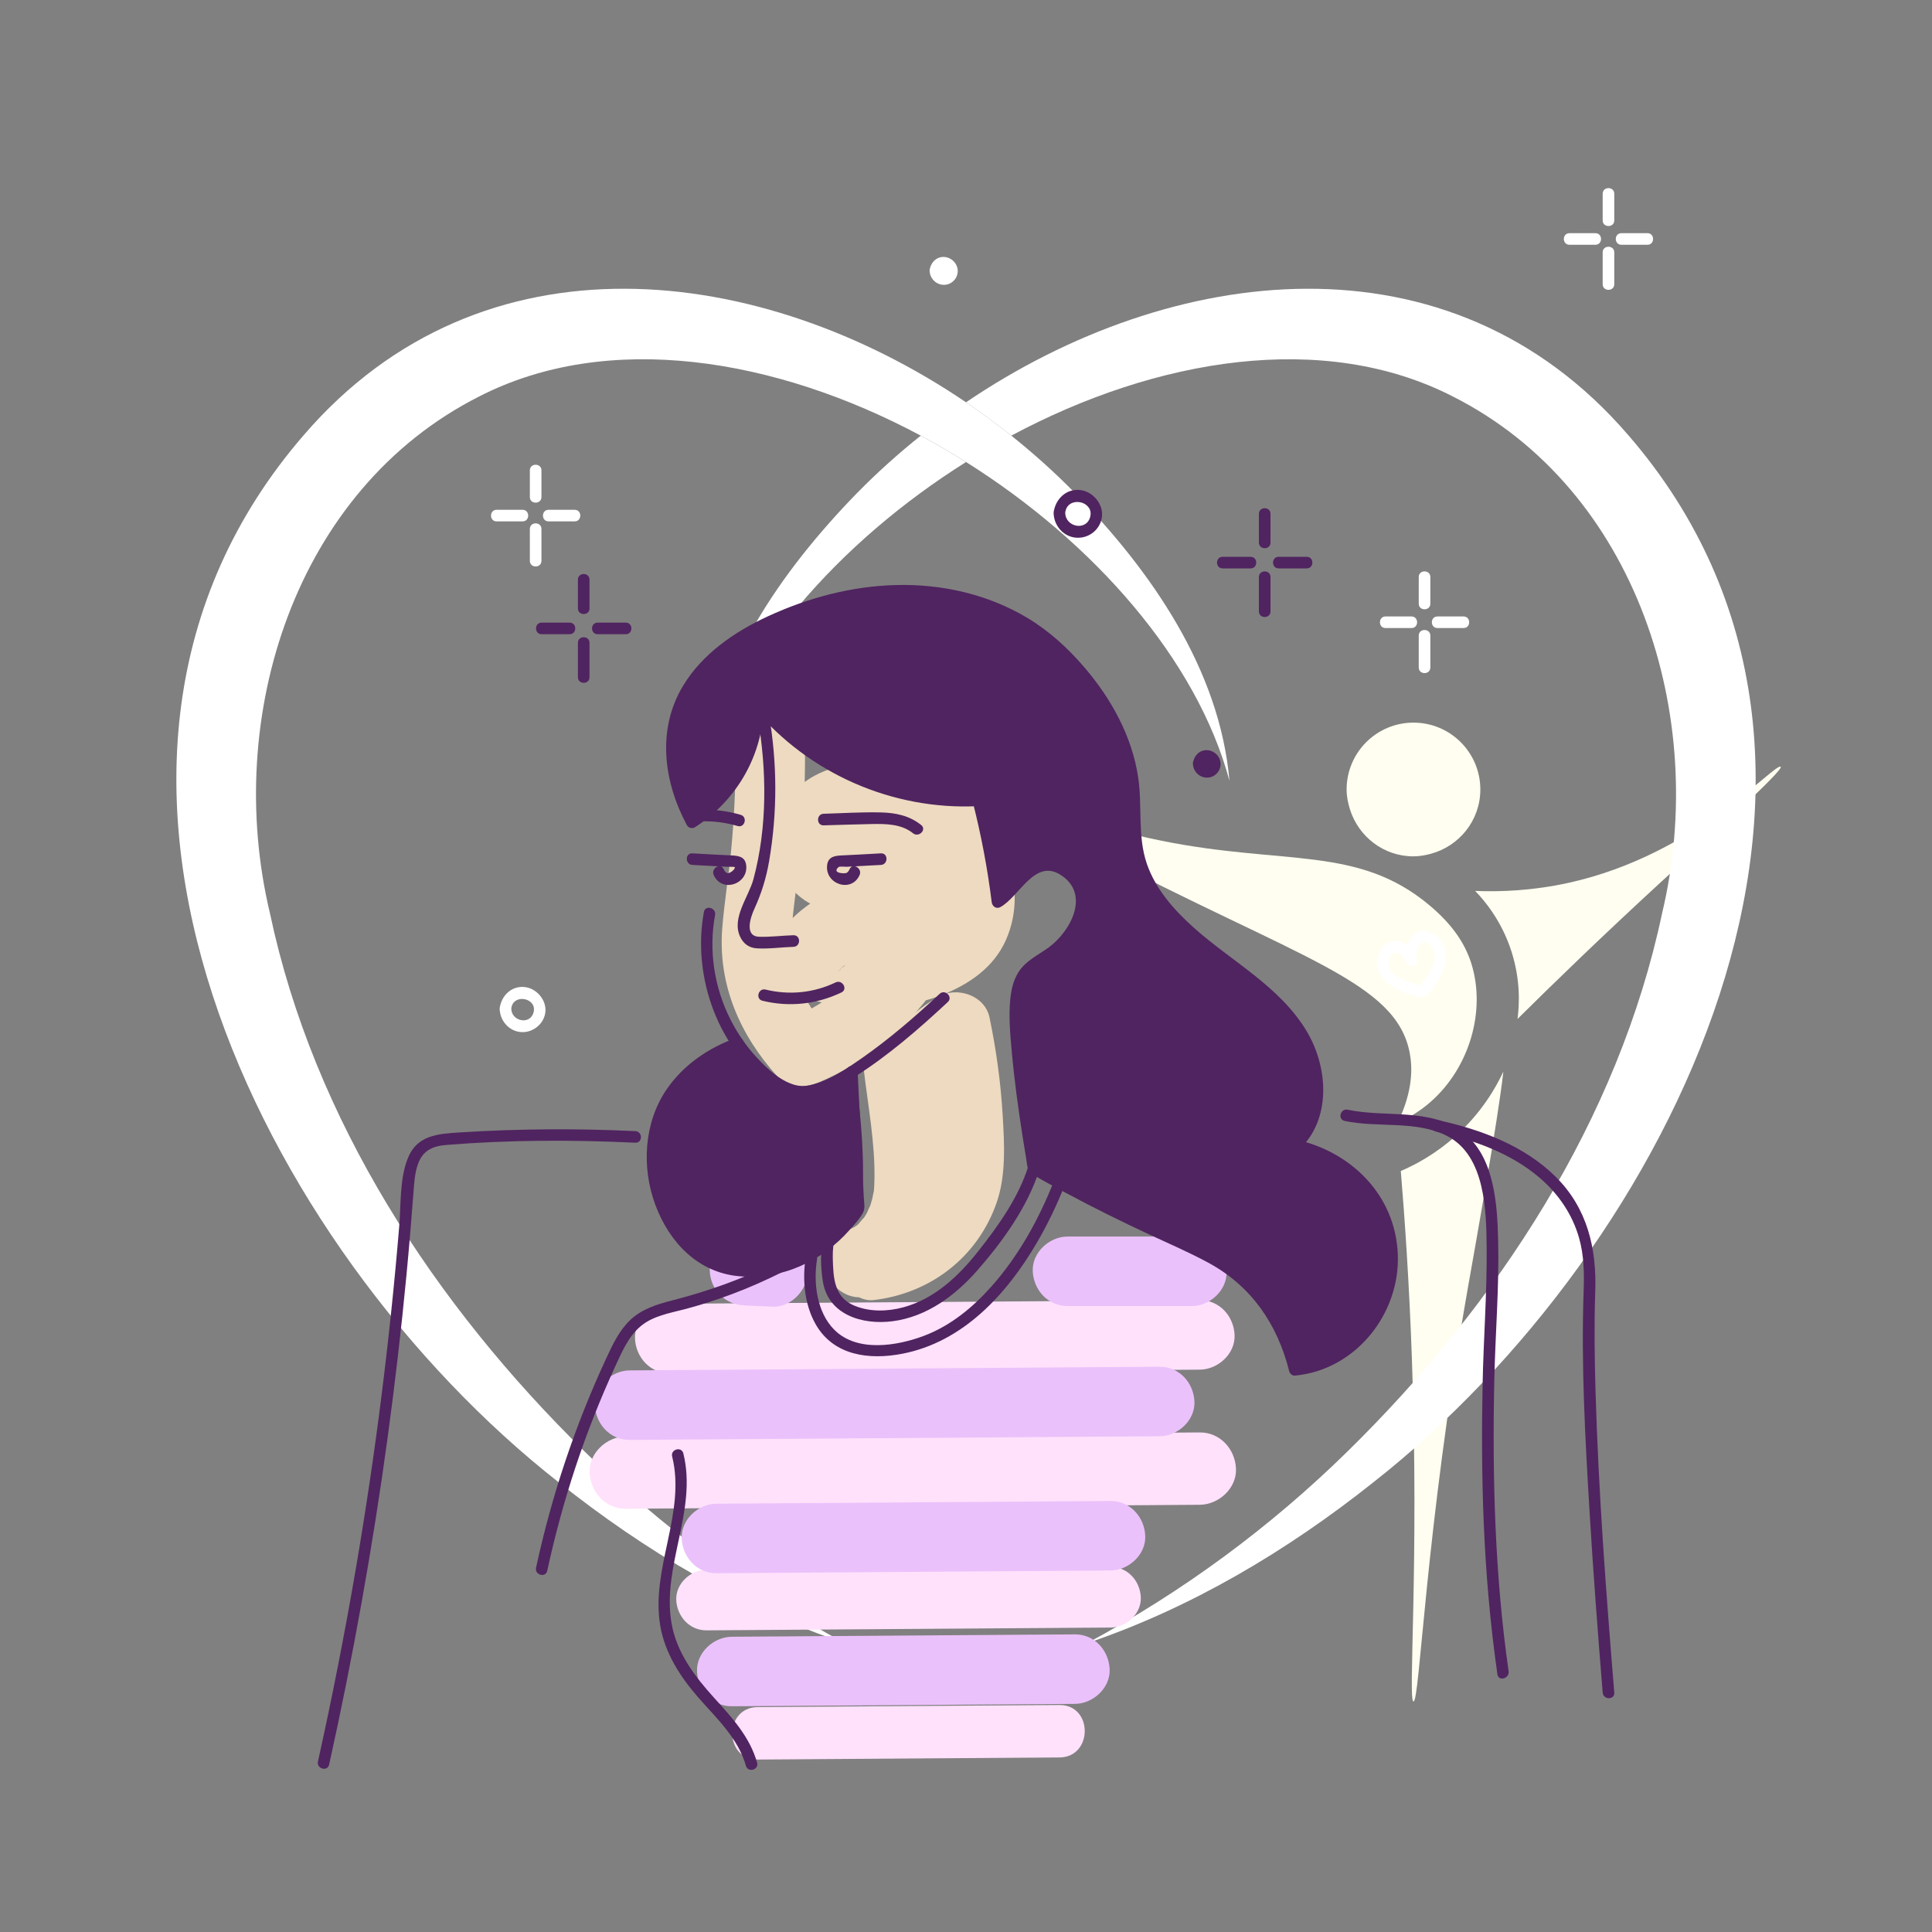 <?xml version="1.0" encoding="UTF-8"?><svg xmlns="http://www.w3.org/2000/svg" width="1000" height="1000" viewBox="0 0 1000 1000"><rect x="0" y="0" width="1000" height="1000" fill="#808080" stroke="none"/><defs><style>.cls-1{fill:#ebc1fb;}.cls-2{fill:#fff;}.cls-3{fill:#eddac0;}.cls-4{fill:#fffef0;}.cls-5{fill:#502460;}.cls-6{fill:#ffe1fb;}</style></defs><g id="_2_PLANO"><path class="cls-4" d="M753.62,587.82c-10.54,9.51-21.07,15.07-28.57,18.29,1.96,23.54,4.33,57,5.75,97.24,3.79,107.11-2.15,177.02.81,177.32,3.3.34,5.95-87.12,28.02-213.27,4.08-23.33,15.51-86.19,18.51-112.74-3.83,8.19-11.18,21.13-24.52,33.16Z"/><path class="cls-4" d="M740.74,570.09c19.87-17.6,28.45-46.9,20.86-71.25-3.55-11.39-10.73-21.03-21.64-30.2-37.06-31.15-75.09-20.63-138.66-33.45-66.01-13.31-106.99-40.95-109.04-38.26-2.41,3.15,39.12,25.6,73.31,43.5,107.44,56.27,157.11,67.38,164.12,104.68,1.4,7.44,1.74,19.53-6.3,36.12,6.23-2.82,12.11-6.49,17.37-11.14Z"/><path class="cls-4" d="M811.89,456.95c-18.53,4.07-35.12,4.72-48.35,4.2,4.94,5.1,13.68,15.46,18.76,31.23,4.86,15.09,4.09,28.05,3.17,35.03,18.14-17.99,43.72-42.83,75.24-71.79,20.38-18.73,62.69-57.04,60.98-58.71-2.7-2.64-43.51,45.47-109.81,60.04Z"/><path class="cls-4" d="M731.62,443.24c3.12,0,6.1-.55,8.97-1.32,14.73-3.97,25.63-17.3,25.63-33.28,0-19.11-15.49-34.61-34.61-34.61s-34.61,15.5-34.61,34.61c0,3.61.71,7.03,1.74,10.3,4.41,14.05,17.37,24.31,32.87,24.31Z"/><path class="cls-2" d="M443.69,255.11c-39.53,40.58-74.99,91.42-80.02,149.03,16.85-62.73,70.34-123.55,136.34-164.99-7.67-4.81-15.48-9.39-23.44-13.65-11.61,9.27-22.63,19.17-32.87,29.62Z"/><path class="cls-2" d="M842.66,225.07c-92.51-107.36-236.74-88.67-342.66-16.84,8.05,5.46,15.88,11.22,23.44,17.26,75.03-40.13,161.72-54.59,228.63-20.23,95.34,48.2,132.46,165.89,108.25,267.35-22.65,107.13-85.29,202.65-163.11,278.91-39.62,38.83-84.81,72.27-134.6,99.02,53.66-18.13,103.55-47.72,148.37-83.41,153.36-120.45,279.98-370.86,131.69-542.06Z"/><path class="cls-2" d="M556.32,255.11c-10.24-10.45-21.26-20.35-32.87-29.62-7.57-6.04-15.39-11.8-23.44-17.26-105.92-71.84-250.14-90.51-342.66,16.83-148.31,171.13-21.65,421.71,131.69,542.07,44.82,35.69,94.71,65.27,148.37,83.41-49.79-26.75-94.98-60.19-134.6-99.02-77.83-76.28-140.46-171.77-163.11-278.91-24.21-101.49,12.9-219.12,108.24-267.36,66.9-34.36,153.59-19.9,228.63,20.23,7.97,4.26,15.78,8.84,23.44,13.65,66.01,41.45,119.51,102.28,136.35,164.99-5.04-57.6-40.49-108.46-80.03-149.03Z"/><path class="cls-2" d="M484.17,139.93c-.14,2.42,1.99,4.57,4.43,4.5,2.13-.06,3.98-1.79,4.14-3.87.2-2.58-2.29-4.84-4.82-4.56-1.94.22-3.63,1.89-3.75,3.92Z"/><path class="cls-2" d="M481.17,139.93c0,3.91,3.03,7.26,6.98,7.49s7.16-2.76,7.54-6.46c.41-4.02-2.85-7.64-6.82-7.95-4.19-.32-7.23,3-7.7,6.92-.19,1.61,1.52,3,3,3,1.78,0,2.81-1.38,3-3s2.78-.93,2.57.49c-.25,1.7-2.57,1.01-2.57-.49,0-3.86-6-3.87-6,0Z"/><path class="cls-2" d="M280.25,257.27v-13.82c0-3.86-6-3.87-6,0v13.82c0,3.86,6,3.87,6,0h0Z"/><path class="cls-2" d="M280.25,290.3v-16.51c0-3.86-6-3.87-6,0v16.51c0,3.86,6,3.87,6,0h0Z"/><path class="cls-2" d="M283.94,269.87h13.51c3.86,0,3.87-6,0-6h-13.51c-3.86,0-3.87,6,0,6h0Z"/><path class="cls-2" d="M257.05,266.87c4.48,0,8.96,0,13.44,0"/><path class="cls-2" d="M257.05,269.87c4.48,0,8.96,0,13.44,0,3.86,0,3.87-6,0-6-4.48,0-8.96,0-13.44,0-3.86,0-3.87,6,0,6h0Z"/><path class="cls-2" d="M740.34,312.47v-13.82c0-3.86-6-3.87-6,0v13.82c0,3.86,6,3.87,6,0h0Z"/><path class="cls-2" d="M740.34,345.5v-16.51c0-3.86-6-3.87-6,0v16.51c0,3.86,6,3.87,6,0h0Z"/><path class="cls-2" d="M744.03,325.08h13.51c3.86,0,3.87-6,0-6h-13.51c-3.86,0-3.87,6,0,6h0Z"/><path class="cls-2" d="M717.15,322.08c4.48,0,8.96,0,13.44,0"/><path class="cls-2" d="M717.15,325.08c4.48,0,8.96,0,13.44,0,3.86,0,3.87-6,0-6-4.48,0-8.96,0-13.44,0-3.86,0-3.87,6,0,6h0Z"/><path class="cls-2" d="M835.54,114.09v-13.82c0-3.86-6-3.87-6,0v13.82c0,3.86,6,3.87,6,0h0Z"/><path class="cls-2" d="M835.54,147.12v-16.51c0-3.86-6-3.87-6,0v16.51c0,3.86,6,3.87,6,0h0Z"/><path class="cls-2" d="M839.23,126.69h13.51c3.86,0,3.87-6,0-6h-13.51c-3.86,0-3.87,6,0,6h0Z"/><path class="cls-2" d="M812.35,123.69c4.48,0,8.96,0,13.44,0"/><path class="cls-2" d="M812.35,126.69c4.48,0,8.96,0,13.44,0,3.86,0,3.87-6,0-6-4.48,0-8.96,0-13.44,0-3.86,0-3.87,6,0,6h0Z"/><path class="cls-2" d="M258.64,521.95c0,6.27,4.79,11.9,11.22,12.27,6.12.35,11.89-4.4,12.44-10.56s-4.64-12.23-10.96-12.79c-6.78-.6-11.94,4.67-12.7,11.09-.45,3.83,5.55,3.79,6,0,.94-7.92,13.34-5.49,11.58,1.86-1.66,6.93-11.59,4.89-11.58-1.86,0-3.86-6-3.87-6,0Z"/><path class="cls-2" d="M712.69,499.02c.83,7.65,7.52,12.13,14.2,14.71,3.72,1.44,8.98,3.88,12.23.86,3.63-3.38,6.52-8.48,8.13-13.13,2.48-7.15,1.06-15.89-6.76-18.97-9.62-3.8-13.88,7.24-12.88,14.9l5.89-.8c-1.9-5.15-6.2-10.48-12.35-9.55-5.59.85-8.36,6.89-8.46,11.98-.07,3.86,5.93,3.86,6,0,.04-2.14.72-4.93,2.94-5.72,2.99-1.06,5.19,2.46,6.08,4.88,1.07,2.9,6.36,2.8,5.89-.8-.36-2.76-.78-7.42,2.04-9.16,3.68-2.26,6.7,3.24,6.84,6.15.29,6.22-4.36,12.32-8.24,16.66l2.92-.77c-5.8-1.06-17.67-3.75-18.48-11.25-.41-3.8-6.42-3.84-6,0Z"/></g><g id="PERSONAGEM"><path class="cls-6" d="M346.66,710.83c71.24-.49,142.48-.99,213.73-1.48,20.21-.14,40.43-.28,60.64-.42,9.41-.07,18.43-8.23,17.99-17.99s-7.91-18.06-17.99-17.99c-71.24.49-142.48.99-213.73,1.48-20.21.14-40.43.28-60.64.42-9.41.07-18.43,8.23-17.99,17.99s7.91,18.06,17.99,17.99h0Z"/><path class="cls-6" d="M323.91,780.93c77.1-.53,154.21-1.07,231.31-1.6,21.93-.15,43.87-.3,65.8-.46,9.79-.07,19.18-8.56,18.72-18.72s-8.23-18.79-18.72-18.72c-77.1.53-154.21,1.07-231.31,1.6-21.93.15-43.87.3-65.8.46-9.79.07-19.18,8.56-18.72,18.72s8.23,18.79,18.72,18.72h0Z"/><path class="cls-6" d="M365.73,843.87c69.68-.48,139.37-.97,209.05-1.45,8.21-.06,16.09-7.18,15.7-15.7s-6.9-15.76-15.7-15.7c-69.68.48-139.37.97-209.05,1.45-8.21.06-16.09,7.18-15.7,15.7s6.9,15.76,15.7,15.7h0Z"/><path class="cls-6" d="M392.16,910.74c52.06-.36,104.13-.72,156.19-1.08,17.46-.12,17.5-27.27,0-27.15-52.06.36-104.13.72-156.19,1.08-17.46.12-17.5,27.27,0,27.15h0Z"/><path class="cls-3" d="M449.77,670.72c22.84-7.32,35.34-28.28,38.16-51.12,1.3-10.5.41-20.92-.79-31.38-1.34-11.67-2.72-23.33-4.09-34.99-10.24,4.24-20.47,8.48-30.71,12.72,6.66,6.78,16.36,8,24.73,3.74,4.15-2.11,7.11-5.16,10.07-8.65,2.54-2.99,5.37-5.57,8.2-8.27,1.62-1.32,1.7-1.43.24-.32.89-.67,1.79-1.32,2.7-1.95,1.83-1.26,3.73-2.41,5.65-3.52-8.81-3.58-17.62-7.17-26.43-10.75,1.43,6.88,2.68,13.8,3.65,20.77-.34-2.44.12,1.04.22,1.87.19,1.59.37,3.17.53,4.76.33,3.18.61,6.36.84,9.55.51,7.01.78,14.04.81,21.07.01,3.09-.09,6.16-.23,9.25-.25,5.36.69-2.06-.2,2.11-.24,1.14-.47,2.28-.77,3.42s-.62,2.24-.99,3.35c-.17.5-1.66,4.15-.6,1.76s-.63,1.19-.87,1.65c-.65,1.24-1.34,2.46-2.08,3.64-.61.99-1.33,1.92-1.94,2.91-1.11,1.8,2.04-2.27-.19.23-1.72,1.93-3.45,3.8-5.36,5.54-.87.79-1.77,1.53-2.67,2.28,3.29-2.75-.29.08-.9.48-1.96,1.28-4.01,2.36-6.08,3.46-3,1.59,1.86-.53-.19.13-1.11.36-2.19.8-3.3,1.14-1.34.41-2.69.77-4.05,1.07-1.06.23-5.34.8-.75.25-9.31,1.1-18.46,7.48-17.99,17.99.39,8.8,7.98,19.18,17.99,17.99,29.26-3.47,53.63-22.22,63.44-50.29,5.01-14.35,4.05-30.66,3.15-45.6-1.01-16.9-3.34-33.77-6.79-50.35-2.4-11.55-16.9-16.25-26.43-10.75-6.11,3.53-11.89,7.79-17.13,12.52-2.06,1.86-4.02,3.83-5.86,5.91-1.07,1.21-2.27,2.5-3.19,3.84-1.77,2.58,1.11-1.02,2.47-1.21h9.56l-1-.28c2.65,1.54,5.29,3.08,7.94,4.63l-.8-.81c-5.08-5.17-13.1-6.48-19.65-3.72-5.96,2.51-11.87,9.46-11.06,16.44,2.2,18.83,5.95,38.2,5.58,57.2-.05,2.44-.11,4.93-.47,7.35.48-3.26-.6,2.41-.62,2.48-.45,1.89-1.07,3.7-1.69,5.54,1.39-4.12-.77,1.43-1.27,2.3-.72,1.26-1.52,2.47-2.34,3.67,2.46-3.58-1.3,1.1-1.88,1.77-1.52,1.31-1.39,1.28.38-.09-.76.55-1.55,1.07-2.36,1.56-.81.48-1.64.92-2.5,1.32,2.13-.87,2.23-.97.3-.3-8.95,2.87-15.64,12.62-12.57,22.13,2.9,8.96,12.53,15.64,22.13,12.57h0Z"/><path class="cls-3" d="M380.73,392.27c-.02,16.01-.78,32.02-2.31,47.95-1.29,13.44-3.53,26.8-4.59,40.27-2.28,29.14,9.19,55.34,28.6,76.75,5.87,6.47,14.6,5.88,21.8,2.81,23.92-10.17,44.23-27.2,59.5-48.13,8.94-12.25,16.2-26.75,20.25-41.4,5.23-18.95-15.82-37.14-32.25-42.19-16.34-5.02-34.89.83-45.85,13.84l12.72-5.27c-4.95-.32,3.83.57-.93-.25-4.15-.72,2.72,1.75-.82-.35-3.9-2.32,2.76,2.46-.6-.46-3-2.61,1.44,2.97-.27-.58l.84,2.03c-.25-.74-.45-1.49-.6-2.25l.34,2.46c-.05-.79-.05-1.57,0-2.36,0,0-.65,4.43.22.05.65-1.84.5-1.56-.44.85.38-.76.8-1.49,1.26-2.2l-1.29,1.56c.56-.68,1.15-1.32,1.78-1.94,2.57-3.11-2.95,1.55.66-.51s-3.32.42,1.25-.48c1.53-.3,3.04-.82,4.57-1.15.7-.15,5.72-.73,1.33-.33,1.52-.14,3.04-.27,4.57-.31s3.02-.04,4.53.03c1,.05,2,.12,2.99.21-2.31-.36-2.43-.37-.35-.04,2.9.61,5.75,1.24,8.56,2.2.76.26,4.94,2.3,1.13.37,1.3.66,2.61,1.28,3.89,2.01s2.46,1.56,3.71,2.32c3.93,2.39-2.35-2.44.98.75,1.06,1.02,2.18,1.96,3.2,3.02.58.6,4.44,5.38,1.83,1.83,1.77,2.4,3.36,4.92,4.76,7.55.28.53,2.35,5.1.75,1.21.39.94.74,1.9,1.06,2.86.49,1.44.92,2.9,1.28,4.38.18.76.88,5.64.42,1.15.15,1.48.25,2.97.25,4.46,0,.99-.04,1.97-.12,2.96.38-2.34.38-2.47,0-.41-.27.95-.47,3.58-1.23,4.26l.88-2.05c-.26.57-.54,1.13-.84,1.68-.47.75-1.05,1.59-1.43,2.38-1.45,3.01,2.98-3.05.6-.7-1.29,1.28-2.66,2.6-3.9,3.93-2.35,2.49,3.65-2.27.69-.51-1.09.65-2.1,1.42-3.2,2.06-.86.51-4.24,2.95-5.19,2.67,1.25.37,4-1.52.62-.31-.95.34-1.89.68-2.85.99-4.23,1.37-8.55,2.25-12.92,3-3.78.65,4.53-.45.72-.11-1.01.09-2.02.21-3.04.29-2,.16-4,.27-6,.31-3.78.09-7.58-.01-11.35-.34-.88-.08-1.75-.2-2.63-.27-3.42-.28,4.74.85,1.46.18-1.52-.31-3.05-.53-4.56-.89-1.33-.31-2.63-.73-3.95-1.1-4.63-1.3,3.86,2.33.16.06s3.55,3.5,1.02.8c3.79,4.05,5.34,8.88,3.86,14.45.57-2.14-2.42,5.03-1.3,2.98,1.18-2.15,1.55-.24-1.53,1.77,1.09-.71,2.13-2.19,3.12-3.08,2.5-2.29-.08,1.12-1.11.79.34.11,2.75-1.96,3.12-2.22,2.27-1.54,4.61-2.99,6.97-4.39,6.62-3.92,13.47-7.45,20.36-10.87,8.44-4.2,11.47-16.83,6.45-24.61-5.57-8.64-15.58-10.95-24.61-6.45-13.25,6.59-29.28,13.72-39.39,24.99s-9.64,28.34,4.47,36.68c9.69,5.73,22.16,7.07,33.14,7.46,12.96.46,26.74-1.03,39-5.4,13.89-4.94,27.45-13.32,34.45-26.81,10.17-19.62,6.24-43.6-5.76-61.55-12.06-18.04-30.38-29.31-51.83-32.19-21.16-2.84-47.12,2.53-57.11,23.58-5.45,11.47-5.99,25.86,1.56,36.63,3.82,5.45,8.75,10.17,14.86,12.95,7.67,3.5,18.77,6.82,26.52,1.82,2.16-1.39,3.76-3.11,5.52-4.89.44-.44.97-.85,1.38-1.32,2.08-2.35-3.34,1.79-.03.02.73-.39,1.53-.89,2.22-1.32,3.11-1.93-3.03,1.14.95-.27,1.16-.41,3.13-.12-.47-.11,1.02,0,2.27.13,3.25-.04,2.16-.37-3.94-1.25-.25,0,1.02.34,2.14.73,3.18.95,2.21.48-3.25-2.18,0,.14.93.66,1.96,1.24,2.93,1.85,2.07,1.31-2.55-2.92.2.34.77.91,1.67,1.8,2.5,2.66,1.77,1.82-1.73-3.39.31.58.71,1.38,1.55,2.68,2.25,4.08l-1.81-13.86c-1.2,4.09-2.67,8.04-4.13,12.04-.95,2.6,1.81-3.86-.31.7-.46.99-.91,1.98-1.39,2.96-1.26,2.6-2.61,5.17-4.05,7.67s-2.88,4.81-4.44,7.14c-.91,1.36-1.87,2.68-2.81,4.02l-1.06,1.43c.84-1.09.88-1.15.12-.19-3.32,4.05-6.84,7.91-10.62,11.53-1.66,1.59-3.37,3.13-5.12,4.62-.94.8-1.89,1.57-2.84,2.35-1.53,1.26-.96.67.26-.19-3.39,2.39-6.73,4.8-10.28,6.95-5.46,3.32-11.16,6.22-17.04,8.72l21.8,2.81c-1.68-1.85-3.33-3.71-4.89-5.66,1.9,2.37-1.88-2.68-2.22-3.18-1.93-2.87-3.71-5.85-5.3-8.93-.65-1.25-2.11-3.29-2.24-4.7l.88,2.07c-.28-.71-.56-1.42-.82-2.13-.8-2.19-1.51-4.42-2.11-6.67-.22-.81-2.24-7.51-1.64-7.91.04-.03.44,4.94.19.95-.08-1.27-.19-2.54-.24-3.82-.18-4.83.13-9.67.6-14.48,1.29-13.28,3.35-26.46,4.55-39.75,1.36-15.07,2.04-30.19,2.06-45.31.01-9.41-8.28-18.42-17.99-17.99s-17.98,7.9-17.99,17.99h0Z"/><path class="cls-1" d="M552.54,676.02h64.33c9.41,0,18.43-8.27,17.99-17.99s-7.9-17.99-17.99-17.99h-64.33c-9.41,0-18.43,8.27-17.99,17.99s7.9,17.99,17.99,17.99h0Z"/><path class="cls-1" d="M399.79,640.38c-4.82-.22-9.63-.45-14.45-.67-9.41-.44-18.41,8.59-17.99,17.99.45,10.12,7.91,17.52,17.99,17.99,4.82.22,9.63.45,14.45.67,9.41.44,18.41-8.59,17.99-17.99-.45-10.12-7.91-17.52-17.99-17.99h0Z"/><path class="cls-1" d="M370.83,814.3c67.99-.47,135.97-.94,203.96-1.41,9.41-.07,18.43-8.23,17.99-17.99s-7.91-18.06-17.99-17.99c-67.99.47-135.97.94-203.96,1.41-9.41.07-18.43,8.23-17.99,17.99s7.91,18.06,17.99,17.99h0Z"/><path class="cls-1" d="M378.77,883.16c59.2-.41,118.4-.82,177.59-1.23,9.41-.07,18.43-8.23,17.99-17.99s-7.91-18.06-17.99-17.99c-59.2.41-118.4.82-177.59,1.23-9.41.07-18.43,8.23-17.99,17.99s7.91,18.06,17.99,17.99h0Z"/><path class="cls-1" d="M325.88,745.3c71.24-.49,142.48-.99,213.73-1.48,20.21-.14,40.43-.28,60.64-.42,9.41-.07,18.43-8.23,17.99-17.99s-7.91-18.06-17.99-17.99c-71.24.49-142.48.99-213.73,1.48-20.21.14-40.43.28-60.64.42-9.41.07-18.43,8.23-17.99,17.99s7.91,18.06,17.99,17.99h0Z"/><path class="cls-5" d="M305.13,314.92v-14.9c0-3.86-6-3.87-6,0v14.9c0,3.86,6,3.87,6,0h0Z"/><path class="cls-5" d="M305.13,350.53v-17.8c0-3.86-6-3.87-6,0v17.8c0,3.86,6,3.87,6,0h0Z"/><path class="cls-5" d="M309.34,328.27c4.85,0,9.71,0,14.56,0,3.86,0,3.87-6,0-6-4.85,0-9.71,0-14.56,0-3.86,0-3.87,6,0,6h0Z"/><path class="cls-5" d="M280.35,328.27c4.83,0,9.66,0,14.49,0,3.86,0,3.87-6,0-6-4.83,0-9.66,0-14.49,0-3.86,0-3.87,6,0,6h0Z"/><path class="cls-5" d="M657.61,280.85v-14.9c0-3.86-6-3.87-6,0v14.9c0,3.86,6,3.87,6,0h0Z"/><path class="cls-5" d="M657.61,316.46v-17.8c0-3.86-6-3.87-6,0v17.8c0,3.86,6,3.87,6,0h0Z"/><path class="cls-5" d="M661.82,294.2h14.56c3.86,0,3.87-6,0-6h-14.56c-3.86,0-3.87,6,0,6h0Z"/><path class="cls-5" d="M632.83,294.2c4.83,0,9.66,0,14.49,0,3.86,0,3.87-6,0-6-4.83,0-9.66,0-14.49,0-3.86,0-3.87,6,0,6h0Z"/><path class="cls-5" d="M545.36,265.33c0,6.63,5.06,12.59,11.86,12.99s12.61-4.66,13.18-11.18-4.91-12.92-11.58-13.53c-7.17-.65-12.65,4.92-13.46,11.72-.45,3.83,5.55,3.79,6,0,1.06-8.88,14.93-6.18,12.95,2.06-1.85,7.72-12.95,5.47-12.95-2.06,0-3.86-6-3.87-6,0Z"/><path class="cls-5" d="M620.45,395.12c-.14,2.36,1.94,4.45,4.32,4.39,2.07-.06,3.88-1.75,4.04-3.77.19-2.51-2.23-4.72-4.7-4.44-1.89.21-3.54,1.84-3.66,3.82Z"/><path class="cls-5" d="M617.45,395.12c0,3.85,2.99,7.15,6.88,7.37s7.05-2.71,7.42-6.36c.41-3.96-2.8-7.53-6.73-7.83-4.13-.32-7.12,2.95-7.58,6.82-.19,1.61,1.52,3,3,3,1.78,0,2.81-1.38,3-3,.17-1.42,2.54-.81,2.35.46-.23,1.57-2.35.92-2.35-.46,0-3.86-6-3.87-6,0Z"/><path class="cls-5" d="M364.34,472.04c-6.17,33.29,7.27,72.05,36.35,91,5.54,3.61,11.65,5.81,18.24,4.8,8.42-1.29,16.34-5.95,23.41-10.43,17.39-11.02,33.21-24.75,48.24-38.76,2.83-2.64-1.42-6.87-4.24-4.24-12.73,11.87-26.01,23.34-40.29,33.32-7.59,5.31-15.85,10.9-24.87,13.47-4.03,1.15-7.04,1.21-10.4.17-7.34-2.29-13.55-8.12-18.71-13.61-5.61-5.96-10.28-12.74-13.98-20.04-8.4-16.59-11.36-35.79-7.97-54.1.7-3.77-5.08-5.39-5.79-1.6h0Z"/><path class="cls-5" d="M437.33,560.04c1.25,10.6,2.13,21.25,2.57,31.91.22,5.17.33,10.35.35,15.52s.98,11.39-.47,16.13c-1.16,3.8-6.22,5.04-8.82,7.78-2.32,2.45-3.81,5.6-4.67,8.84-1.89,7.09-1.5,15.19-.49,22.39,2.49,17.85,20.38,23.34,36.33,21.24,17.6-2.32,32.31-13.24,43.73-26.28,13.16-15.03,25.97-32.84,32.09-52.01,1.18-3.69-4.61-5.27-5.79-1.6-5.12,16.05-15.42,30.48-25.77,43.6-10.08,12.79-22.5,24.6-38.58,29.03-8.18,2.26-17.24,2.54-25.23-.64-9.14-3.64-10.95-11.33-11.37-20.34-.3-6.44-.76-14.91,3.99-20,2.16-2.32,5.36-3.27,7.6-5.51s2.92-4.92,3.19-7.86c1.88-20.39-.29-41.96-2.67-62.23-.45-3.79-6.45-3.83-6,0h0Z"/><path class="cls-5" d="M417.13,650.1c-1.93,11.66-.89,24.88,5.03,35.29,9.3,16.36,27.78,18.57,44.69,15.34,31.55-6.03,54.19-30.76,69.78-57.42,5.67-9.69,10.52-19.84,14.63-30.28,1.41-3.59-4.39-5.15-5.79-1.6-7.74,19.69-18.39,38.86-32.51,54.68-9.61,10.78-21.2,20.24-34.85,25.36s-34.4,8.7-46.27-3.18c-9.12-9.12-10.93-24.47-8.92-36.61.62-3.78-5.16-5.4-5.79-1.6h0Z"/><path class="cls-5" d="M401.11,653.61c-17.05,8.5-34.82,14.77-53.25,19.5-7.83,2.01-15.66,4.43-21.65,10.12-5.64,5.36-9.05,12.59-12.28,19.54-16.17,34.74-28.37,71.24-36.47,108.68-.81,3.76,4.97,5.37,5.79,1.6,7.86-36.32,19.53-71.79,35.08-105.55,3.43-7.44,6.86-15.69,13.29-21.07s14.96-6.73,22.76-8.78c17.2-4.53,33.85-10.92,49.76-18.86,3.46-1.72.42-6.9-3.03-5.18h0Z"/><path class="cls-5" d="M347.91,753.87c7.24,29.37-11.21,58.02-6.17,87.6,2.42,14.21,10.4,26.52,19.73,37.2s20.61,20.98,24.61,35.29c1.04,3.71,6.83,2.14,5.79-1.6-3.7-13.24-12.92-23.29-21.95-33.24-10.29-11.35-19.79-23.72-22.39-39.24-4.93-29.55,13.49-57.92,6.17-87.6-.92-3.75-6.71-2.16-5.79,1.6h0Z"/><path class="cls-5" d="M392.37,364.31c7.79,9.41,24.25,26.77,51.07,38.51,26.82,11.75,50.74,12.09,62.94,11.43,4.44,17.31,7.76,34.91,9.92,52.65,8.56-4.29,12.49-15.43,21.54-18.56,10.76-3.72,22.27,7.58,22.13,18.95-.15,11.38-8.5,21.15-18.06,27.33-3.63,2.35-7.57,4.4-10.38,7.68-4.7,5.47-5.26,11.95-5.59,14.84-1.37,11.77,1.6,44.41,9.12,87.64,6.8,3.9,18.4,10.4,33.11,17.9,47.7,24.31,66.35,27.58,83.09,47.45,5.95,7.06,14.17,19.21,18.94,38.88,4.72-.37,11.2-1.48,18.06-4.78,19.69-9.45,33.73-32.64,32.17-56.38-1.71-26.13-22.07-49.06-50.04-55.02,15.76-14.2,14.09-40.5,2.8-58.46-11.28-17.96-29.64-29.99-46.41-42.98-16.77-12.99-33.24-28.83-37.76-49.55-2.43-11.16-1.15-22.77-2.23-34.13-4.45-46.81-45.63-77.89-47.74-79.43-38.53-28.3-81.44-22.62-94.1-20.74-3.95.59-85.42,13.76-96.25,68.09-4.11,20.62,3.55,39.17,9.46,50.02,6.19-3.93,20.87-14.48,28.91-34.14,4.43-10.83,5.3-20.65,5.3-27.18Z"/><path class="cls-5" d="M390.25,366.43c28.33,34.02,71.92,53.06,116.13,50.82l-2.89-2.2c4.34,17.07,7.64,34.37,9.81,51.86.28,2.22,2.34,3.78,4.51,2.59,9.79-5.38,17.65-25.09,30.99-16.77,15.85,9.89,5.39,29.29-5.95,37.62-5.61,4.12-12.01,6.89-15.81,13.02-2.68,4.33-3.7,9.32-4.17,14.32-.84,8.87.05,17.99.84,26.82,1.29,14.42,3.25,28.78,5.48,43.09.63,4.05,1.29,8.1,1.97,12.15.63,3.75.35,6.37,3.66,8.35,5.38,3.23,10.98,6.17,16.51,9.14,14.37,7.73,28.99,14.96,43.78,21.84,10.07,4.68,20.32,9.1,30.11,14.38,22.38,12.08,35.91,31.72,42.09,56.35.3,1.18,1.62,2.32,2.89,2.2,31.18-2.79,54.49-31.69,53.31-62.64s-24.28-53.13-52.32-59.43l1.32,5.01c16.72-15.72,14.95-42.4,3.99-60.92-13.87-23.43-39.03-36.32-58.74-54-10.15-9.1-19.65-19.84-24.15-32.93-4.94-14.38-2.27-29.82-4.47-44.64-3.17-21.32-13.92-40.77-27.81-56.98-8.59-10.03-18.37-18.97-29.73-25.76-20.25-12.09-43.92-17.46-67.39-16.92s-45.96,6.62-66.78,16.22c-17.25,7.96-33.94,19.45-43.91,36-13.63,22.63-10.03,49.65,2.04,72.11.74,1.39,2.78,1.93,4.1,1.08,21.91-14.05,35.48-37.77,35.7-63.92.03-3.86-5.97-3.87-6,0-.21,24-12.61,45.84-32.73,58.74l4.1,1.08c-10.87-20.23-14.52-44.54-2.57-65.15,8.35-14.4,22.26-24.64,36.84-32.11,18.53-9.48,39.54-15.82,60.35-17.57,35.36-2.99,70.34,7.97,94.95,33.05,13.52,13.77,24.73,30.4,30.24,49.03,3.84,12.98,3.27,25.84,4.04,39.18.71,12.4,4.32,23.87,11.34,34.16,15.96,23.39,42,36.07,61.81,55.54,9.76,9.59,17.58,20.82,20.25,34.44,2.53,12.91.13,26.75-9.73,36.02-1.6,1.51-.86,4.52,1.32,5.01,24.81,5.57,46.15,25.87,47.83,52.13,1.8,27.94-18.65,55.59-47.24,58.15l2.89,2.2c-5.57-22.21-17.35-42.52-36.79-55.18-8.68-5.66-18.22-9.91-27.6-14.24-14.57-6.72-29.08-13.53-43.34-20.91-7.2-3.73-14.34-7.56-21.42-11.51-1.74-.97-5.65-2.47-6.44-4.01-.65-1.27-.61-4.51-.88-6.11-.42-2.5-.82-4.99-1.22-7.49-2.49-15.72-4.67-31.52-5.97-47.39-.71-8.65-1.65-17.82-.22-26.45,1.54-9.32,7.48-13.19,14.82-18.1,5.6-3.75,10.68-8.46,14.25-14.22,7.71-12.46,5.43-30.12-9.14-36.42-6.14-2.66-12.67-1.54-17.92,2.48-6.06,4.65-9.64,11.94-16.44,15.68l4.51,2.59c-2.24-18.02-5.55-35.85-10.03-53.45-.31-1.22-1.61-2.27-2.89-2.2-42.78,2.16-84.5-16.17-111.89-49.07-2.47-2.97-6.7,1.29-4.24,4.24Z"/><path class="cls-5" d="M410.71,484.07c-5.9.18-11.92.99-17.81.79-7.66-.25-4.52-9.9-2.5-14.3,3.68-8.04,6.17-15.94,7.67-24.69,4.36-25.36,4.26-50.89-.09-76.23-.65-3.8-6.44-2.19-5.79,1.6,4.7,27.35,5.05,56.79-2.19,83.75-2.5,9.29-11.4,20.04-6.95,29.77,1.68,3.67,4.62,5.84,8.59,6.09,6.28.4,12.78-.58,19.06-.77,3.85-.12,3.87-6.12,0-6h0Z"/><path class="cls-5" d="M439.74,449.9c-.31.7-.81,1.47-1.48,1.88-.9.55-7.97.3-4.24-2.97.56-.49,3.39-.13,4.17-.17,5.92-.29,11.85-.63,17.77-.95,3.84-.21,3.86-6.21,0-6-6.52.35-13.04.76-19.56,1.04-3.67.15-7.58.34-8.24,4.8-1.48,10.04,12.53,14.89,16.76,5.4,1.56-3.5-3.61-6.55-5.18-3.03h0Z"/><path class="cls-5" d="M369.42,452.93c4.23,9.49,18.28,4.63,16.76-5.4-.67-4.46-4.57-4.64-8.24-4.8-6.52-.27-13.04-.68-19.56-1.04-3.86-.21-3.85,5.79,0,6,5.92.32,11.84.66,17.77.95.31.02,4.07-.07,4.17.17.42,1.06-2.64,3.5-3.86,3.12-.94-.3-1.48-1.18-1.86-2.03-1.57-3.52-6.74-.47-5.18,3.03h0Z"/><path class="cls-5" d="M426.32,427.2c8.3-.23,16.59-.53,24.89-.68,7.34-.13,15.35-.07,21.36,4.76,2.98,2.4,7.25-1.82,4.24-4.24-6.07-4.88-13.22-6.34-20.87-6.53-9.85-.25-19.78.42-29.62.69-3.85.11-3.87,6.11,0,6h0Z"/><path class="cls-5" d="M383.39,421.76c-6.81-2-13.77-2.88-20.86-2.62-3.85.14-3.87,6.14,0,6,6.58-.24,12.94.55,19.26,2.41,3.71,1.09,5.3-4.7,1.6-5.79h0Z"/><path class="cls-5" d="M394.66,517.99c13.88,3.39,28.01,1.85,40.88-4.31,3.48-1.67.44-6.84-3.03-5.18-11.37,5.44-24.02,6.69-36.26,3.7-3.75-.92-5.35,4.87-1.6,5.79h0Z"/><path class="cls-5" d="M381.98,540.08c-5.46,1.89-29.39,10.84-39.58,34.89-12.41,29.26,1.22,67.39,26.23,78.96,7.75,3.58,15.4,4.07,21.18,3.74,3.95-.03,8.27-.44,12.82-1.47,23.02-5.23,36.65-22.9,41.77-30.43-1.16-23.67-2.31-47.34-3.47-71-1.87,1.92-14.17,14.18-29.09,11.65-6.21-1.05-10.73-4.3-13.84-6.53-9.27-6.65-13.89-15.11-16.01-19.81Z"/><path class="cls-5" d="M381.18,537.19c-14.32,4.99-27.46,14.01-36.09,26.61-11.89,17.38-13.11,40.54-5.83,59.98s22.13,34.86,43.15,36.78c22.05,2.01,42.85-7.58,57.32-23.92,2.36-2.66,5.2-5.67,6.89-8.82,1.32-2.46.62-5.22.48-7.96-.22-4.6-.45-9.2-.67-13.81-.84-17.09-1.67-34.19-2.51-51.28-.12-2.53-3.23-4.05-5.12-2.12-7.06,7.19-17.49,13.01-27.83,10.54-11.95-2.85-21.47-13.89-26.4-24.62-1.61-3.5-6.79-.46-5.18,3.03,5.75,12.5,17.54,25.17,31.64,27.71,11.94,2.16,23.83-4.09,32.01-12.42l-5.12-2.12c.64,13.15,1.29,26.3,1.93,39.45.32,6.57.64,13.15.96,19.72.14,2.94.49,5.93.43,8.88-.04,2.19-.21,2.61-1.52,4.37-11.09,14.93-27.51,26.12-46.44,27.37-10.7.7-21.01-.75-29.9-7.16-6.97-5.02-12.26-12.14-16.02-19.81-8.3-16.95-9.3-38.25-.45-55.18,7.37-14.09,21.01-24.24,35.85-29.42,3.62-1.26,2.06-7.06-1.6-5.79Z"/><path class="cls-5" d="M328.84,585.47c-30.38-1.45-60.82-1.25-91.17.69-11.03.71-21.64,1.45-26.41,12.93-4.47,10.75-3.67,24.04-4.61,35.43-4.93,59.47-12.43,118.71-22.49,177.53-5.71,33.39-12.26,66.64-19.59,99.71-.83,3.76,4.95,5.37,5.79,1.6,12.4-55.98,22.53-112.45,30.27-169.25,3.82-28.02,7.09-56.12,9.77-84.28,1.36-14.27,2.55-28.55,3.63-42.84.36-4.82.66-9.76,2.27-14.36,2.45-7,7.43-9.41,14.64-10,32.51-2.65,65.34-2.71,97.91-1.16,3.86.18,3.85-5.82,0-6h0Z"/><path class="cls-5" d="M695.94,580.18c17.2,3.7,37.31-.45,53.29,7.91,19.57,10.24,20.08,38.6,20.26,57.76.21,23.57-1.63,47.17-2.1,70.73-.47,23.63-.41,47.29.56,70.91,1.08,26.49,3.35,52.91,7.11,79.16.54,3.81,6.33,2.19,5.79-1.6-7.12-49.8-8.48-100.21-7.41-150.44.51-24.15,2.59-48.39,2-72.54-.46-18.66-1.89-43.24-17.91-55.74-16.86-13.15-40.41-7.72-59.97-11.94-3.77-.81-5.37,4.97-1.6,5.79h0Z"/><path class="cls-5" d="M743.23,585.69c19.19,4.23,38.75,11.07,53.85,24.07,9.56,8.24,16.75,18.74,20.23,30.94,2.6,9.11,2.7,18.26,2.38,27.63-1.32,37.82.76,75.8,3.03,113.54,1.89,31.43,4.26,62.84,6.83,94.23.31,3.82,6.32,3.85,6,0-4.28-52.2-8.24-104.51-9.73-156.88-.48-16.95-.71-33.93-.12-50.89.78-22.18-4.14-42.97-20.37-59.12s-38.59-24.49-60.49-29.31c-3.76-.83-5.37,4.95-1.6,5.79h0Z"/></g></svg>